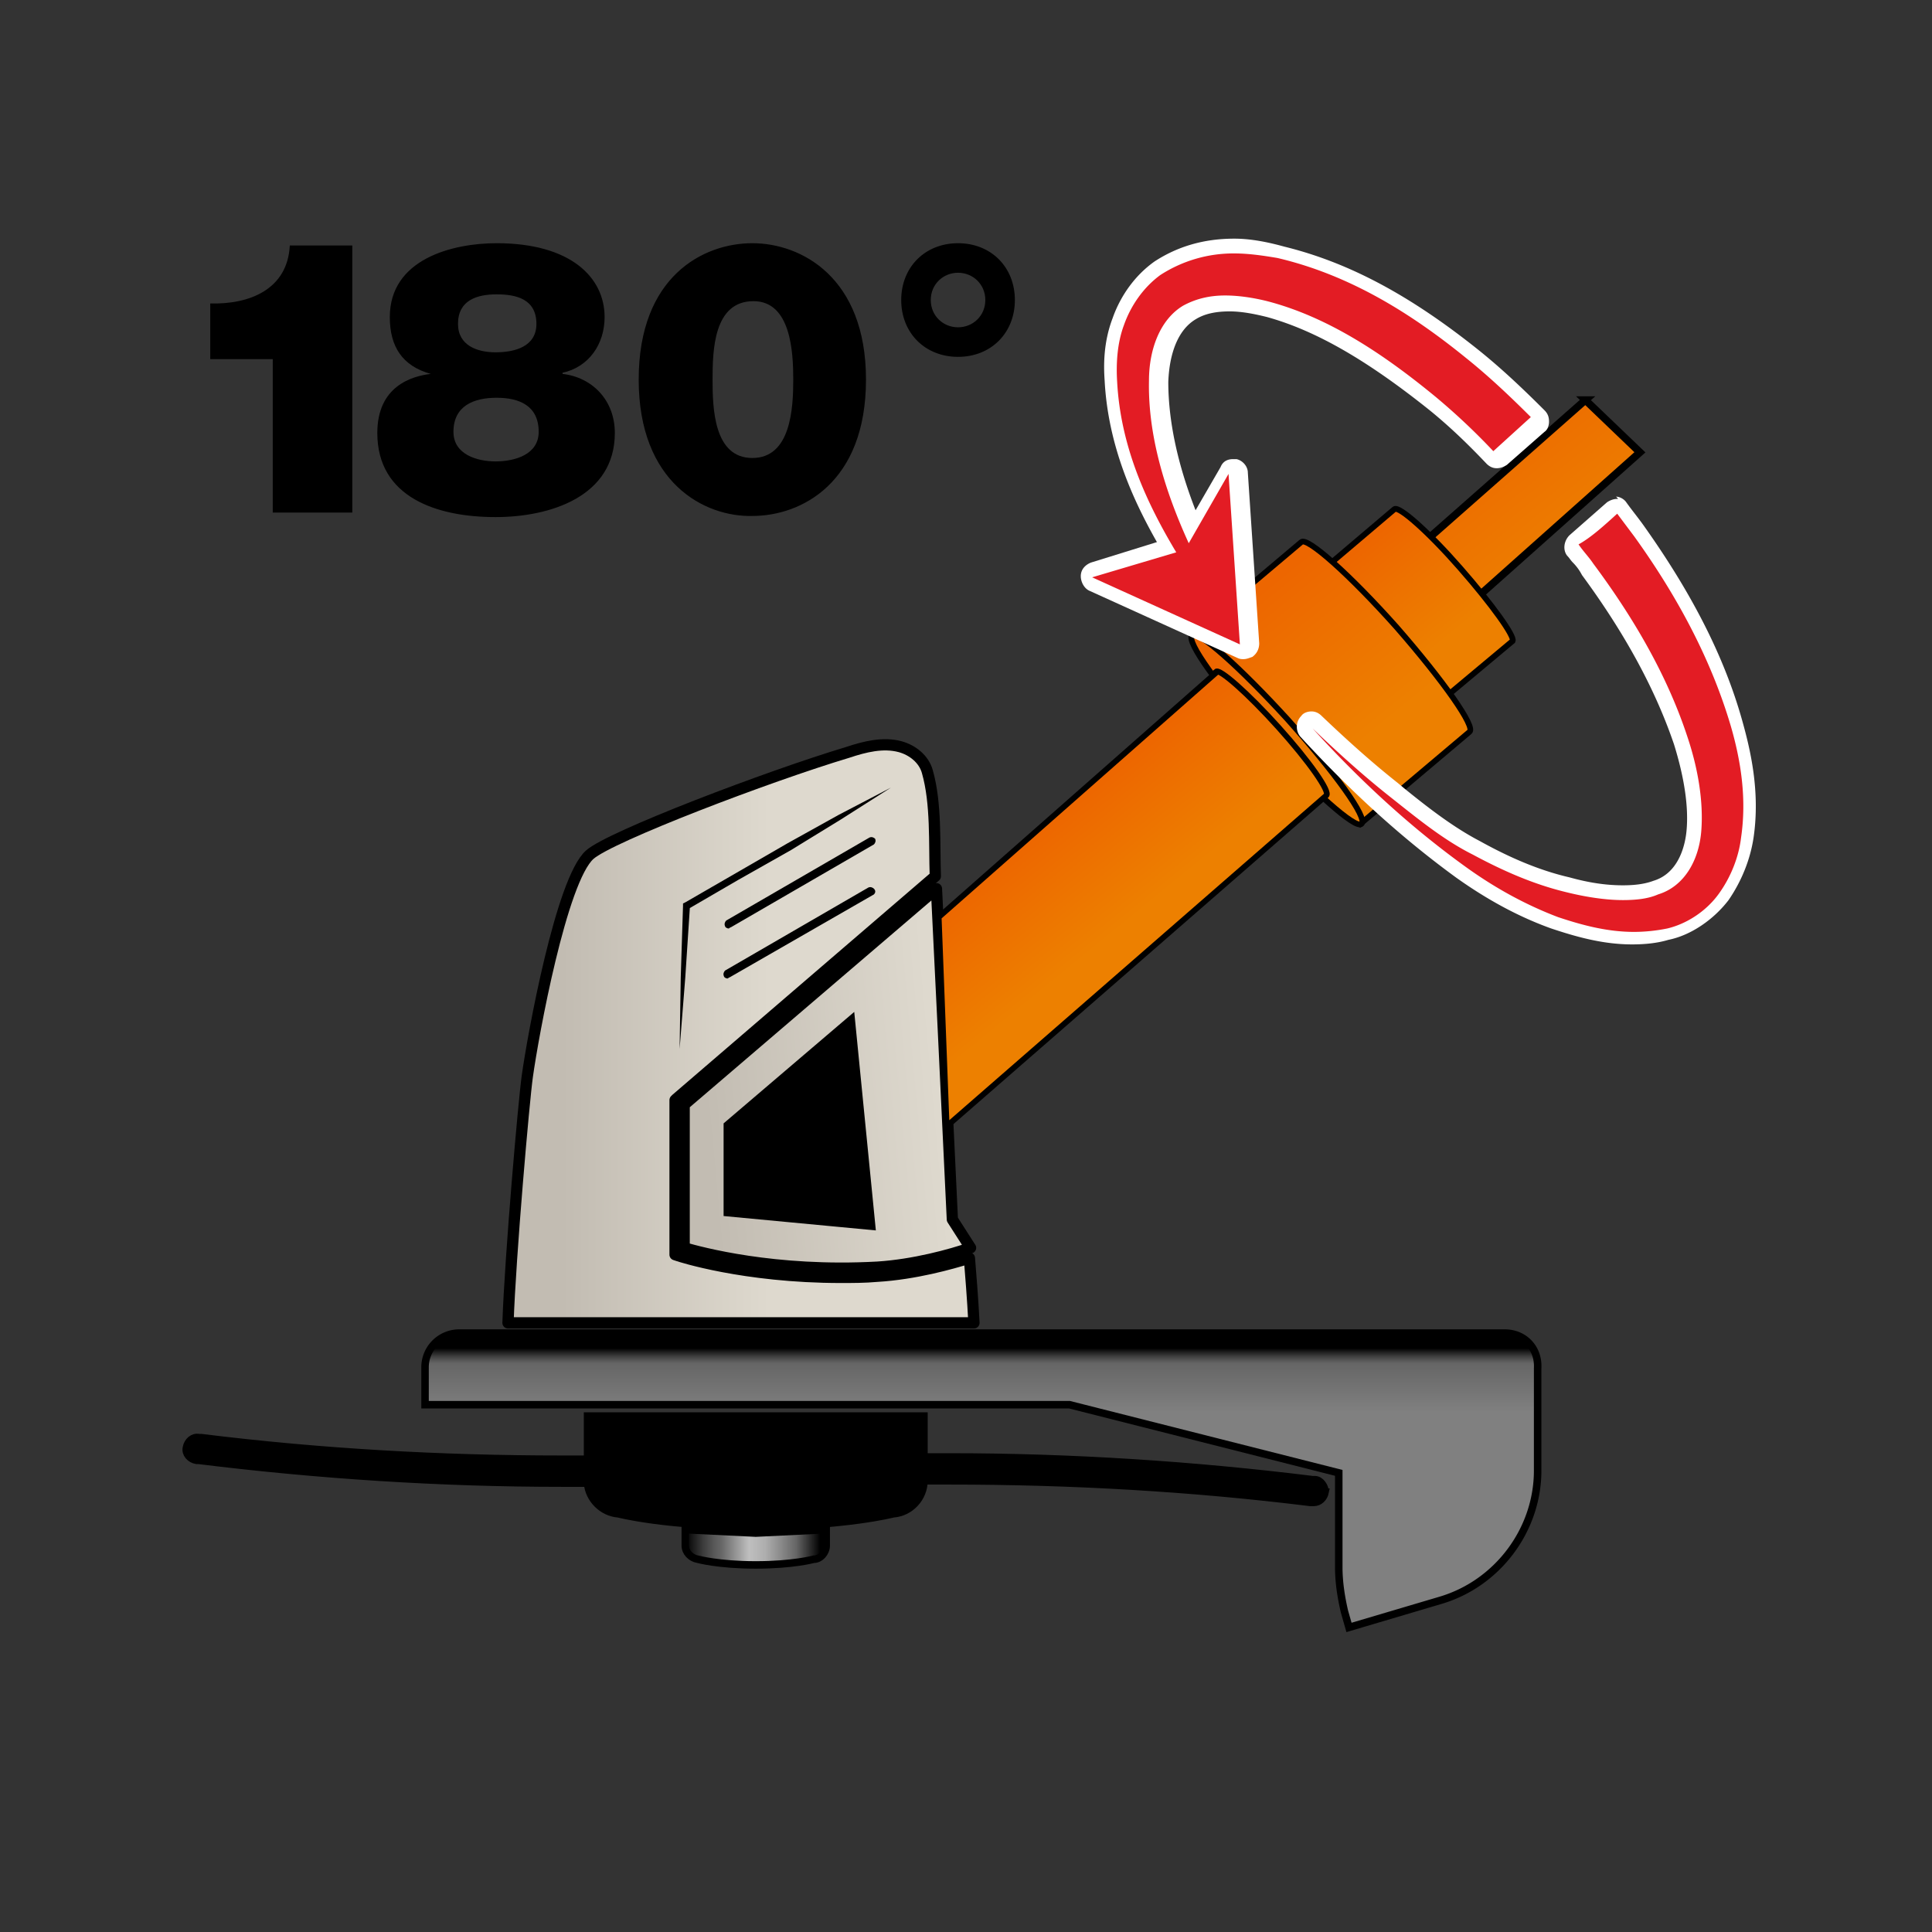 <svg xmlns="http://www.w3.org/2000/svg" width="170" height="170" xmlns:v="https://vecta.io/nano"><rect width="100%" height="100%" fill="#333333" stroke="none"/><style><![CDATA[.HF{stroke:#000}.HG{stroke-miterlimit:10}.HH{stroke-width:.66}.HI{stroke-width:.499}.HJ{stroke-linejoin:round}]]></style><linearGradient id="A" gradientUnits="userSpaceOnUse" x1="86.431" y1="117.861" x2="86.431" y2="124.245"><stop offset=".121"/><stop offset=".137" stop-color="#0a0a0a"/><stop offset=".228" stop-color="#3c3c3c"/><stop offset=".297" stop-color="#5a5a5a"/><stop offset=".336" stop-color="#666"/><stop offset="1" stop-color="gray"/></linearGradient><path d="M132.4 117.3h-92a3.01 3.01 0 0 0-3 3v3.3h56.7l23.7 6v8.3c0 1.3.2 2.6.5 3.9l.4 1.4 8.1-2.4c5-1.5 8.5-6.2 8.5-11.4v-5.7-2.5-.8c.1-1.8-1.2-3.1-2.9-3.1z" fill="url(#A)" class="HF HG HH"/><linearGradient id="B" gradientUnits="userSpaceOnUse" x1="67.693" y1="90.966" x2="49.543" y2="90.966"><stop offset="0" stop-color="#ded9ce"/><stop offset="1" stop-color="#c2bcb2"/></linearGradient><path d="M77.2 112.3c-1.1.1-2.2.1-3.2.1-8.6 0-14.3-1.9-14.3-1.9l-.3-.1V96.8l.1-.1 22.8-19.6c-.1-2.9.1-6.4-.7-9.2-.3-1.1-1.3-1.9-2.4-2.2-1.5-.4-3.1 0-4.6.5-7 2.1-20.9 7.4-22.7 9-2.5 2.2-5 15.9-5.5 19.5-.3 2.1-1.5 15.8-1.7 21.7h41c-.1-2-.3-4.5-.4-5.7-1.6.5-4.8 1.4-8.1 1.6z" fill="url(#B)" stroke-width=".99" class="HF HG HJ"/><path d="M76.9 78.7L64.2 86c-.1 0-.1.1-.2.1s-.3-.1-.3-.2c-.1-.2 0-.4.1-.5l12.6-7.3c.2-.1.4 0 .5.1.2.2.1.4 0 .5zm0-4.4l-12.6 7.3c-.1 0-.1.1-.2.1s-.3-.1-.3-.2c-.1-.2 0-.4.1-.5l12.6-7.3c.2-.1.4 0 .5.1.1.2 0 .4-.1.5zM59.9 86l.2-6.3v-.2l.2-.1 4.5-2.6 4.5-2.6 4.5-2.5 4.6-2.4-4.4 2.8-4.4 2.7-4.6 2.6-4.3 2.5-.4 6.1-.5 6.3.1-6.3z"/><linearGradient id="C" gradientUnits="userSpaceOnUse" x1="82.25" y1="94.6" x2="62.01" y2="96.47"><stop offset="0" stop-color="#ded9ce"/><stop offset="1" stop-color="#c2bcb2"/></linearGradient><g class="HF HG"><path d="M83.8 107.3L83 90.5l-.6-12.3-22.2 19v12.6c1.4.4 7.9 2.2 17 1.7 3.2-.2 6.5-1.1 8.2-1.7l-1.6-2.5z" fill="url(#C)" stroke-width=".99" class="HJ"/><path d="M64 106.7V99l10.9-9.3 1.8 18.2z" class="HH"/></g><linearGradient id="D" gradientUnits="userSpaceOnUse" x1="60.314" y1="136.147" x2="72.667" y2="136.147"><stop offset="0"/><stop offset=".02" stop-color="#0a0a0a"/><stop offset=".127" stop-color="#3c3c3c"/><stop offset=".209" stop-color="#5a5a5a"/><stop offset=".255" stop-color="#666"/><stop offset=".453" stop-color="#bfbfbf"/><stop offset=".569" stop-color="#aeaeae"/><stop offset=".788" stop-color="#666"/><stop offset=".96"/></linearGradient><g class="HF HG HH"><path d="M72.7 134.6v1.4c0 .6-.5 1.2-1.1 1.2 0 0-1.8.5-5.1.5s-5.1-.5-5.1-.5c-.6-.1-1.1-.6-1.1-1.2v-1.4l6.2.3 6.2-.3z" fill="url(#D)"/><path d="M116.6 131.3c-.1.5-.5.9-1 .9h-.1-.2c-10.5-1.3-21.1-1.9-31.7-1.9h-2.3c0 1.5-1.2 2.8-2.7 2.9 0 0-4.2 1.1-12.1 1.1s-12.1-1.1-12.1-1.1c-1.4-.1-2.6-1.3-2.7-2.7h-2.3c-10.6 0-21.4-.7-31.9-2h-.2c-.6-.1-1-.6-.9-1.1.1-.6.6-1 1.1-.9h.2c10.5 1.3 21.1 1.9 31.7 1.9h2.3v-3.8h29.6v3.6h2.3c10.6 0 21.4.7 31.9 2h.2c.5 0 .9.6.9 1.1z"/></g><linearGradient id="E" gradientUnits="userSpaceOnUse" x1="128.771" y1="36.568" x2="139.001" y2="49.108"><stop offset="0" stop-color="#ed6600"/><stop offset="1" stop-color="#ed8000"/></linearGradient><path d="M139.5 35.2l-14.4 12.7 4.5 5 14.7-13.1-4.8-4.6z" fill="url(#E)" class="HF HG HH"/><linearGradient id="F" gradientUnits="userSpaceOnUse" x1="120.242" y1="47.687" x2="127.228" y2="56.252"><stop offset="0" stop-color="#ed6600"/><stop offset="1" stop-color="#ed8000"/></linearGradient><path d="M128.5 50c-2.8-3.2-5.4-5.5-5.8-5.2l-6.6 5.6L126.4 62l6.7-5.6c.2-.4-1.8-3.2-4.6-6.4z" fill="url(#F)" stroke-width=".505" class="HF HG"/><linearGradient id="G" gradientUnits="userSpaceOnUse" x1="111.008" y1="51.955" x2="121.106" y2="64.333"><stop offset="0" stop-color="#ed6600"/><stop offset="1" stop-color="#ed8000"/></linearGradient><path d="M122.9 55.2c-4.1-4.6-7.9-8-8.4-7.5l-9.6 8.1 14.8 16.7 9.6-8.1c.6-.4-2.3-4.5-6.4-9.2z" fill="url(#G)" class="HF HG HI"/><linearGradient id="H" gradientUnits="userSpaceOnUse" x1="4456.584" y1="1856.232" x2="4464.458" y2="1865.884" gradientTransform="matrix(0.425 -0.382 0.669 0.743 -3028.411 386.363)"><stop offset="0" stop-color="#ed6600"/><stop offset="1" stop-color="#ed8000"/></linearGradient><path d="M113.3 63.3c4.1 4.6 7.1 8.7 6.5 9.2-.5.5-4.3-2.9-8.4-7.4-4.1-4.6-7.1-8.7-6.5-9.2.5-.5 4.2 2.8 8.4 7.4z" fill="url(#H)" class="HF HG HI"/><linearGradient id="I" gradientUnits="userSpaceOnUse" x1="91.067" y1="73.123" x2="98.246" y2="81.923"><stop offset="0" stop-color="#ed6600"/><stop offset="1" stop-color="#ed8000"/></linearGradient><path d="M112.5 64c-2.7-3-5.2-5.2-5.5-4.9v.1L82.6 80.7l.7 18.4L116.7 70c.4-.3-1.5-3-4.2-6z" fill="url(#I)" class="HF HG HI"/><path d="M24 31.6h-5.5v-4.9c3.4.1 6.8-1.2 7-5.1H31v23.5h-7V31.6zm13.9 1.3h0c-2.5-.7-3.6-2.4-3.6-5 0-5.1 5.5-6.5 9.4-6.5 6.5 0 9.5 3 9.5 6.5 0 2.4-1.4 4.4-3.7 4.9v.1c2.6.3 4.6 2.3 4.6 5.2 0 5.6-5.7 7.4-10.5 7.4-5.1 0-10.4-1.7-10.4-7.4 0-4.1 3-5 4.7-5.2zm5.7 7.7c1.7 0 3.8-.6 3.8-2.6 0-2.3-1.7-3-3.7-3s-3.8.7-3.8 3c0 2 2.1 2.6 3.7 2.6zm3.6-12.1c0-2.2-1.8-2.6-3.5-2.6s-3.4.5-3.4 2.6c0 1.9 1.7 2.5 3.3 2.5 1.7 0 3.6-.5 3.6-2.5zm9 4.9c0-9.1 5.7-12 10-12s10 3 10 12c0 9.1-5.7 12-10 12-4.2.1-10-2.9-10-12zm13.6 0c0-2.4-.2-6.9-3.5-6.9-3.5 0-3.6 4.3-3.6 6.9 0 2.5.1 6.9 3.5 6.9s3.6-4.4 3.6-6.9zm14.5-12c2.9 0 5 2.1 5 5s-2.1 5-5 5-5-2.1-5-5 2.1-5 5-5zm0 7.4c1.3 0 2.4-1 2.4-2.4S85.6 24 84.3 24s-2.4 1-2.4 2.4 1.1 2.4 2.4 2.4z"/><path d="M109.3 57.4c-.1 0-.2 0-.3-.1l-13-5.9c-.2-.1-.4-.4-.4-.6 0-.3.2-.5.5-.6l6.6-2c-2.2-3.8-4.6-8.7-4.9-14.6-.1-1.3 0-3.3.7-5.3.7-1.9 1.9-3.6 3.5-4.7 1.9-1.3 4.1-1.9 6.6-1.9 1.2 0 2.6.2 4 .5 5.6 1.3 11 4.2 16.9 8.9 2 1.6 3.9 3.4 5.8 5.2.1.1.2.3.2.5s-.1.4-.2.5l-3.3 3a.76.76 0 0 1-.4.2c-.2 0-.3-.1-.5-.2-1.8-1.8-3.5-3.4-5.1-4.7-5.5-4.5-10.1-7.1-14.5-8.3-1.3-.3-2.4-.5-3.5-.5-1.4 0-2.5.3-3.3.8-1.6 1-2.6 3.2-2.7 6 0 3.8.9 8.1 2.9 12.8l2.9-5c.1-.2.3-.3.6-.3h.1c.3.1.5.3.5.6l1 15c0 .2-.1.5-.3.6-.2 0-.3.1-.4.1z" fill="#e31c24"/><path d="M108.6 22.3c1.3 0 2.6.2 3.8.4 6.4 1.5 11.8 4.9 16.6 8.8 2 1.6 3.9 3.4 5.7 5.2l-3.3 3c-1.6-1.7-3.3-3.3-5.1-4.8-4.5-3.7-9.4-7-14.8-8.4-1.2-.3-2.5-.5-3.7-.5-1.4 0-2.6.3-3.7.9-2 1.2-3 3.8-3 6.6-.1 4.8 1.4 9.7 3.5 14.3l3.5-6.1 1 15-13-5.9 7.4-2.2c-2.7-4.5-4.9-9.4-5.2-15-.1-1.6 0-3.4.6-5 .6-1.7 1.7-3.3 3.2-4.4a11.83 11.83 0 0 1 6.5-1.9m0-1.3h0c-2.7 0-5 .7-7 2-1.7 1.2-3 3-3.7 5-.8 2.1-.8 4.1-.7 5.5.3 5.7 2.5 10.5 4.6 14.2L96 49.5c-.5.2-.9.6-.9 1.2 0 .5.3 1.1.8 1.3l13 5.9c.2.1.4.1.5.1.3 0 .5-.1.8-.2.4-.3.6-.7.6-1.2l-1-15c0-.6-.5-1.1-1-1.2h-.3c-.5 0-.9.2-1.1.7l-2.2 3.8c-1.6-4.1-2.4-7.9-2.4-11.3.1-2.6.9-4.6 2.4-5.5.8-.5 1.8-.7 3-.7 1 0 2.1.2 3.3.5 4.3 1.2 8.8 3.8 14.3 8.2 1.6 1.3 3.2 2.8 5 4.7.3.3.6.4.9.4s.6-.1.9-.3l3.3-2.9c.3-.2.4-.6.4-.9 0-.4-.1-.7-.4-1-1.9-1.9-3.8-3.7-5.8-5.3-6-4.8-11.4-7.7-17.1-9.1-1.8-.5-3.2-.7-4.4-.7h0z" fill="#fff"/><path d="M143.9 82.7c-2.5 0-4.9-.7-6.9-1.4a37.66 37.66 0 0 1-8.3-4.5c-4.8-3.5-9.2-7.5-13.6-12.3-.2-.3-.2-.7 0-.9.1-.1.3-.2.5-.2s.3.1.5.2c2.1 2 4.3 4 6.7 6l.6.5c2.1 1.7 4.3 3.4 6.7 4.6 2.7 1.5 5.4 2.6 8 3.2 1.8.5 3.4.7 4.8.7 1.1 0 2.1-.1 2.9-.4 1.9-.6 3.2-2.4 3.4-5 .2-2.3-.2-4.8-1.2-7.9-1.6-4.8-4.3-9.8-8.2-15.1-.3-.4-.6-.7-.8-1.1l-.5-.6c-.2-.3-.2-.7.1-.9l3.3-2.9a.76.76 0 0 1 .4-.2h.1a.55.55 0 0 1 .5.3c.5.7 1 1.3 1.5 2 4.2 5.8 7 11.3 8.6 16.9.7 2.4 1.5 6.1.9 10.1-.3 2-1 3.8-2.1 5.2-1.2 1.6-3.1 2.9-4.9 3.3-.9.3-1.9.4-3 .4h0z" fill="#e31c24"/><path d="M142.3 45.2l1.5 2c3.6 5 6.7 10.6 8.5 16.7.9 3.1 1.4 6.4.9 9.8-.2 1.7-.9 3.5-2 5s-2.8 2.6-4.5 3a15.04 15.04 0 0 1-2.9.3c-2.4 0-4.6-.6-6.7-1.3-2.9-1.1-5.6-2.6-8.1-4.4-5-3.6-9.4-7.7-13.5-12.2 2.2 2.1 4.4 4.1 6.8 6s4.7 3.8 7.3 5.1c2.6 1.4 5.3 2.6 8.2 3.3 1.6.4 3.4.7 5 .7 1.1 0 2.2-.1 3.1-.5 2.3-.7 3.6-3 3.8-5.6s-.3-5.5-1.2-8.2c-1.8-5.5-4.8-10.6-8.3-15.3-.4-.6-.9-1.1-1.3-1.7 1.1-.6 2.3-1.7 3.4-2.7m0-1.3c-.3 0-.6.1-.9.3l-3.3 2.9c-.5.5-.6 1.3-.2 1.8.2.2.3.4.5.6a4.44 4.44 0 0 1 .8 1.1c3.9 5.3 6.5 10.2 8.1 14.9.9 2.9 1.3 5.5 1.1 7.6-.1 1.1-.6 3.7-2.9 4.4-.8.3-1.7.4-2.7.4-1.4 0-2.9-.2-4.7-.7-2.6-.6-5.2-1.7-7.9-3.2-2.3-1.2-4.5-2.9-6.6-4.6l-.6-.5c-2.4-1.9-4.6-3.9-6.7-5.9-.3-.3-.6-.4-.9-.4s-.7.1-.9.4c-.5.5-.5 1.3-.1 1.8 4.4 4.8 8.9 8.9 13.7 12.4 2.8 2 5.6 3.5 8.4 4.5 2.1.7 4.5 1.4 7.1 1.4 1.1 0 2.2-.1 3.2-.4 2-.4 4-1.8 5.3-3.5 1.1-1.6 1.9-3.5 2.2-5.5.6-4.1-.3-7.8-1-10.3-1.6-5.7-4.5-11.3-8.7-17.2-.5-.7-1-1.3-1.5-2-.2-.3-.6-.5-.9-.5.2.2.2.2.1.2h0z" fill="#fff"/></svg>